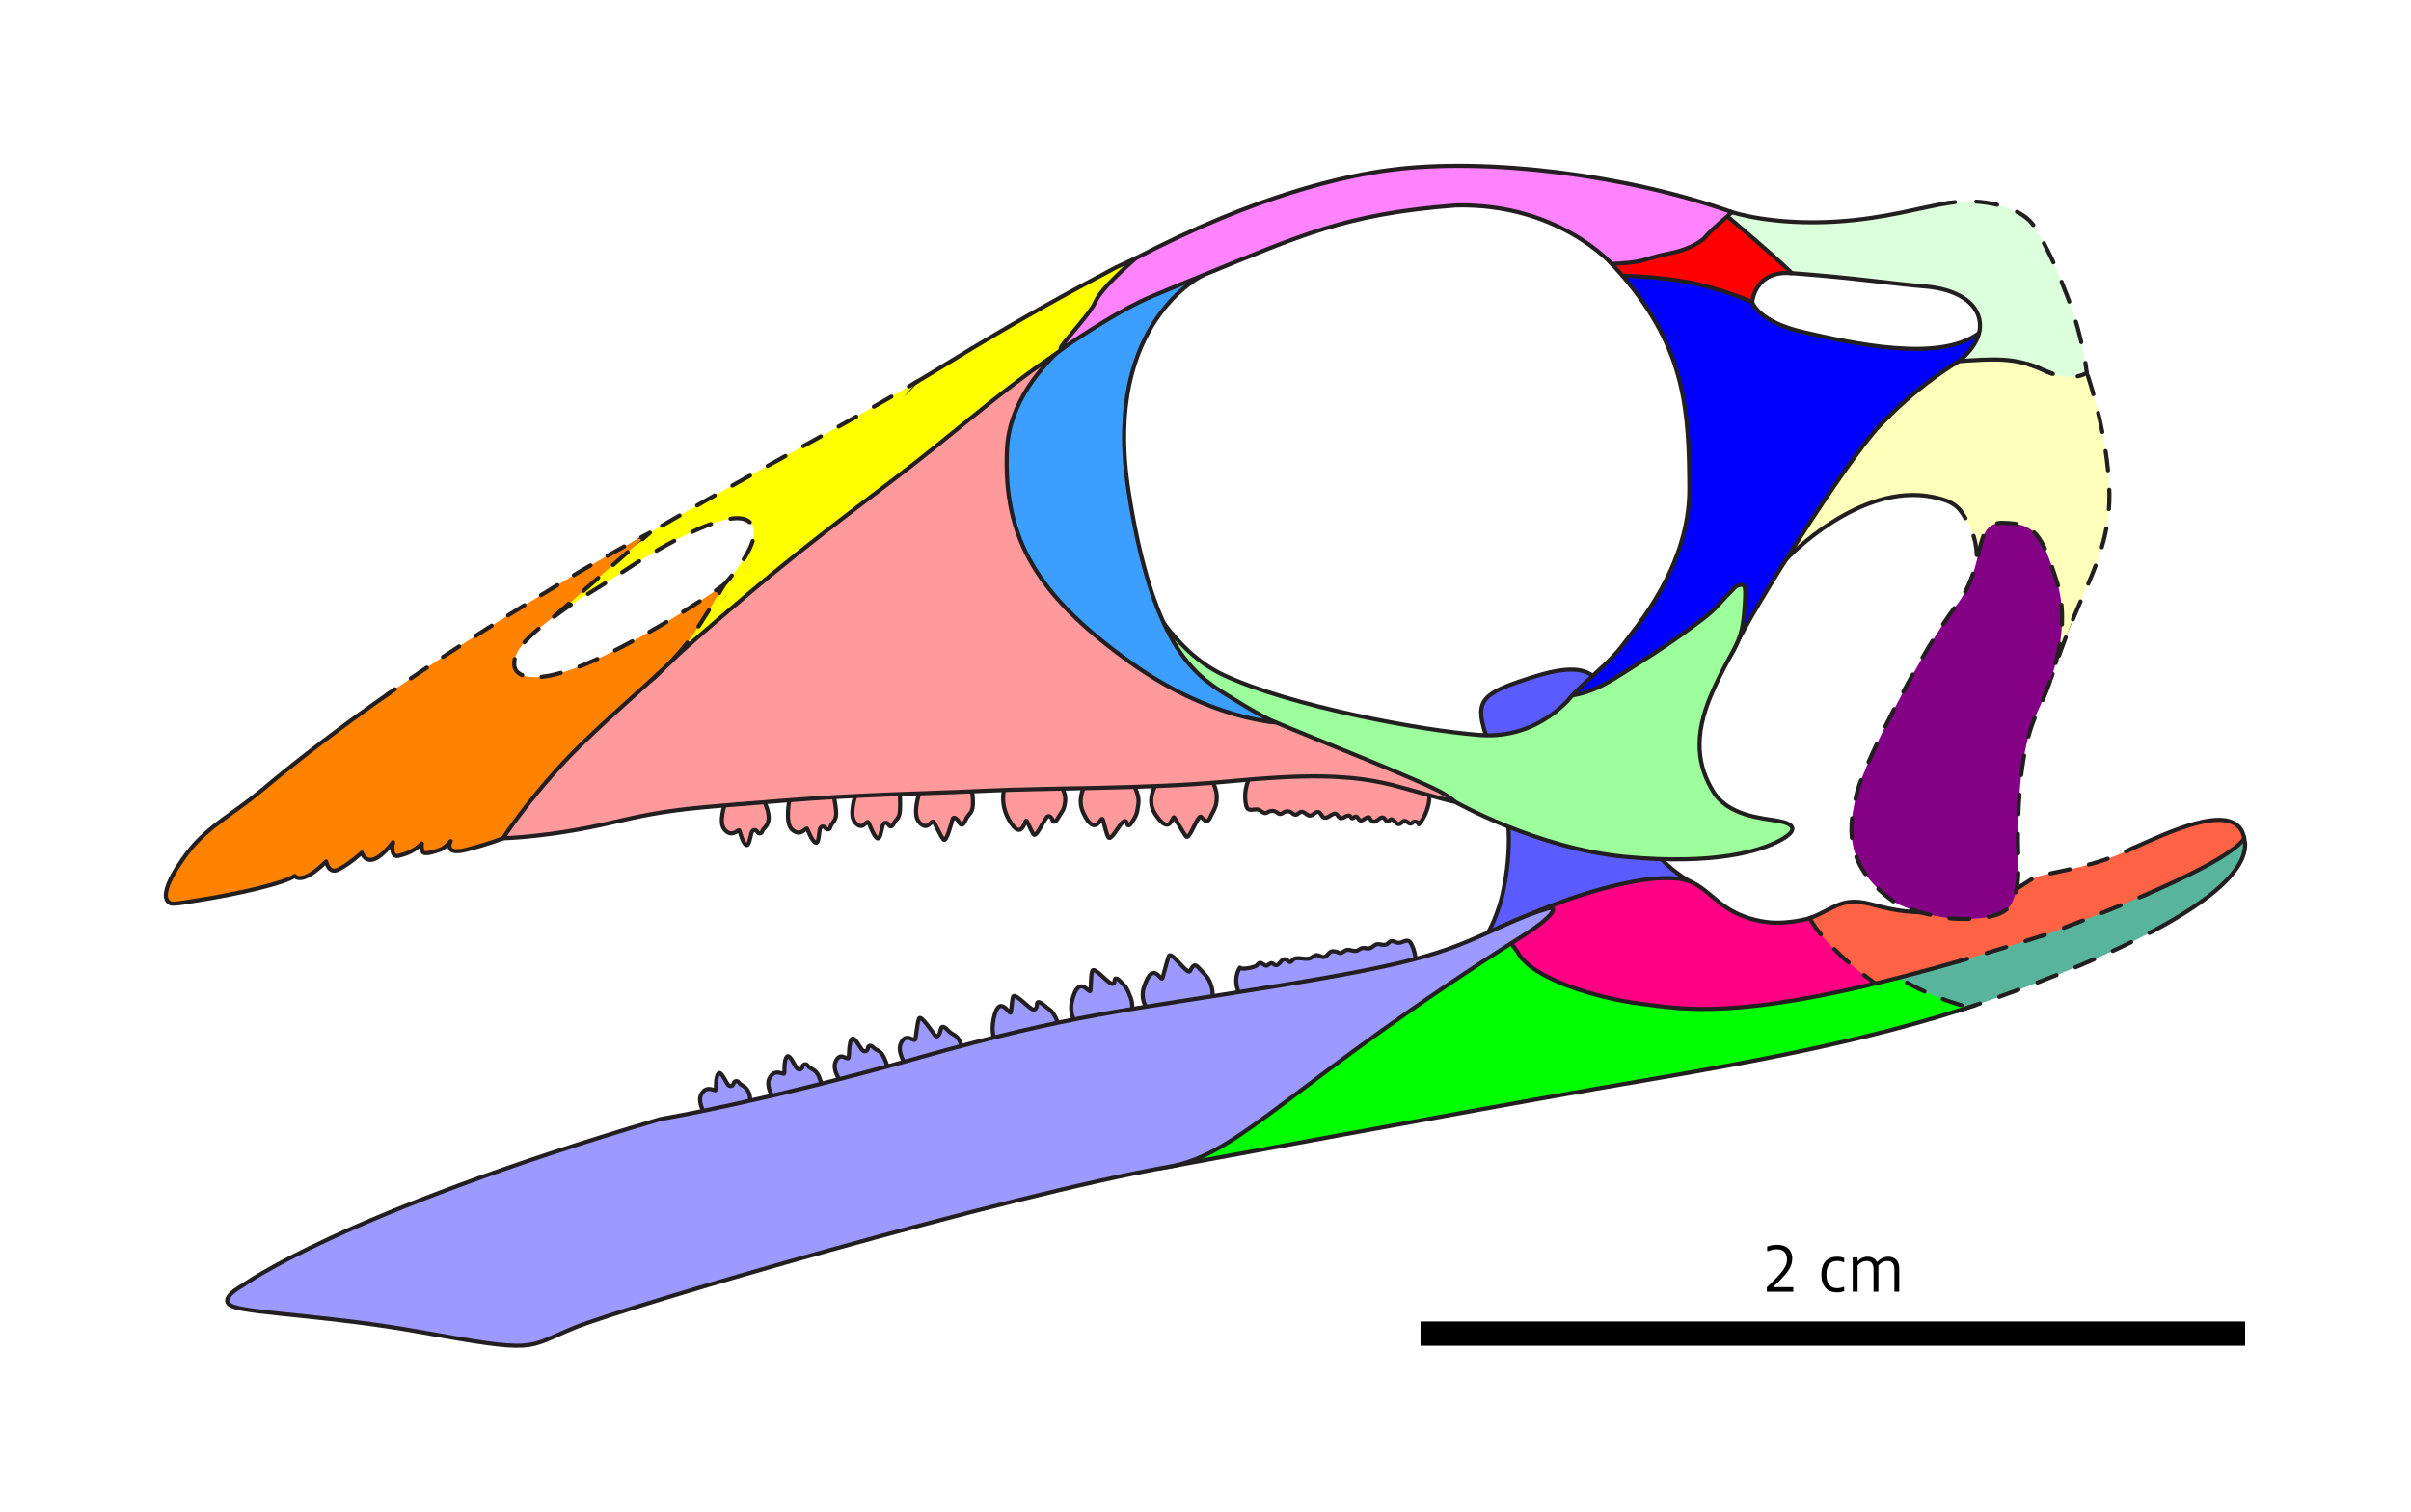 <?xml version="1.0" encoding="UTF-8"?>
<svg id="FINAL" xmlns="http://www.w3.org/2000/svg" viewBox="0 0 731.58 458.722">
  <defs>
    <style>
      .cls-1 {
        fill: red;
      }

      .cls-1, .cls-2, .cls-3, .cls-4, .cls-5, .cls-6, .cls-7, .cls-8, .cls-9, .cls-10, .cls-11, .cls-12, .cls-13, .cls-14, .cls-15, .cls-16, .cls-17, .cls-18, .cls-19, .cls-20, .cls-21, .cls-22, .cls-23, .cls-24, .cls-25, .cls-26, .cls-27, .cls-28, .cls-29, .cls-30, .cls-31, .cls-32, .cls-33, .cls-34, .cls-35, .cls-36 {
        stroke: #231f20;
        stroke-linecap: round;
        stroke-linejoin: round;
        stroke-width: 1.25px;
      }

      .cls-2 {
        fill: #ff0084;
      }

      .cls-37 {
        fill: #fff;
      }

      .cls-3 {
        stroke-dasharray: 0 0 6.304 6.304;
      }

      .cls-3, .cls-6, .cls-8, .cls-10, .cls-13, .cls-14, .cls-18, .cls-20, .cls-21, .cls-23, .cls-25, .cls-26, .cls-27, .cls-28, .cls-30, .cls-31, .cls-32, .cls-34, .cls-36 {
        fill: none;
      }

      .cls-4 {
        fill: #3c9eff;
      }

      .cls-5 {
        fill: blue;
      }

      .cls-6 {
        stroke-dasharray: 0 0 6.426 6.426;
      }

      .cls-7, .cls-38 {
        fill: #ff8200;
      }

      .cls-8 {
        stroke-dasharray: 0 0 5.936 5.936;
      }

      .cls-9 {
        fill: #9cff9c;
      }

      .cls-11 {
        fill: #ff82ff;
      }

      .cls-12, .cls-39 {
        fill: #dcffdc;
      }

      .cls-13 {
        stroke-dasharray: 0 0 6.144 6.144;
      }

      .cls-40, .cls-16, .cls-22 {
        fill: #ff6345;
      }

      .cls-14 {
        stroke-dasharray: 0 0 5.985 5.985;
      }

      .cls-15 {
        fill: #ff9a9c;
      }

      .cls-17, .cls-41 {
        fill: lime;
      }

      .cls-18 {
        stroke-dasharray: 0 0 5.93 5.93;
      }

      .cls-19 {
        fill: #9c9aff;
      }

      .cls-20 {
        stroke-dasharray: 0 0 5.011 5.011;
      }

      .cls-21 {
        stroke-dasharray: 0 0 5.11 5.11;
      }

      .cls-22, .cls-26 {
        stroke-dasharray: 0 0 6 6;
      }

      .cls-23 {
        stroke-dasharray: 0 0 6.197 6.197;
      }

      .cls-24, .cls-42 {
        fill: #ff0;
      }

      .cls-25 {
        stroke-dasharray: 0 0 5.952 5.952;
      }

      .cls-43 {
        fill: #840084;
      }

      .cls-27 {
        stroke-dasharray: 0 0 5.947 5.947;
      }

      .cls-28 {
        stroke-dasharray: 0 0 5.858 5.858;
      }

      .cls-29, .cls-44 {
        fill: #ffffbc;
      }

      .cls-30 {
        stroke-dasharray: 0 0 6.055 6.055;
      }

      .cls-31 {
        stroke-dasharray: 0 0 5.895 5.895;
      }

      .cls-32 {
        stroke-dasharray: 0 0 6.169 6.169;
      }

      .cls-33, .cls-45 {
        fill: #59b49c;
      }

      .cls-34 {
        stroke-dasharray: 0 0 5.415 5.415;
      }

      .cls-35 {
        fill: #5a5cff;
      }

      .cls-36 {
        stroke-dasharray: 0 0 5.649 5.649;
      }
    </style>
  </defs>
  <rect id="White" class="cls-37" width="731.58" height="458.722"/>
  <g id="Skull">
    <g id="Lower_jaw" data-name="Lower jaw">
      <path class="cls-35" d="m504.199,260.753c-7.924-9.358-13.297-21.039-14.135-32.584-1.733-23.886-6.051-28.739-25.593-22.503-19.542,6.236-16.65,8.077-10.134,27.676,5.117,15.392,3.678,28.62,1.595,38.072,0,0-2.188,9.714-6.809,15.182,0,0,27.259,5.499,48.575,1.406,21.316-4.093,25.533-10.398,17.384-19.261-6.795-3.311-10.884-7.987-10.884-7.987Z"/>
      <g>
        <g>
          <path class="cls-45" d="m597.937,305.504c2.463-.811,4.905-1.646,7.322-2.507,17.528-6.244,34.711-13.316,48.291-20.57,0,0,1.265-3.723,3.762-5.397s2.011-2.63,2.174-5.913-.961-4.277-3.959-3.272-5.813-1.243-5.813-1.243c-16.128,6.036-36.545,13.139-56.386,18.541,0,0-.158,6.195-1.189,8.479-1.031,2.283-.127,4.298.506,6.552s5.292,5.332,5.292,5.332Z"/>
          <g>
            <path class="cls-10" d="m595.543,303.696c1.238,1.045,2.394,1.808,2.394,1.808.952-.313,1.9-.63,2.845-.951"/>
            <path class="cls-23" d="m606.631,302.506c17.051-6.122,33.693-13.015,46.918-20.079,0,0,1.265-3.723,3.762-5.397,2.497-1.674,2.011-2.63,2.174-5.913.163-3.283-.961-4.277-3.959-3.272-.022.008-.045.015-.067.022"/>
            <path class="cls-10" d="m652.399,267.9c-1.572-.41-2.686-1.299-2.686-1.299-.922.345-1.858.694-2.807,1.045"/>
            <path class="cls-18" d="m641.341,269.685c-12.844,4.656-27.581,9.642-42.26,13.848"/>
            <path class="cls-10" d="m596.22,284.344c-.965.27-1.929.536-2.892.798,0,0-.034,1.336-.174,2.996"/>
            <path class="cls-36" d="m592.116,293.671c-.995,2.262-.1,4.264.529,6.501.137.489.464,1.016.891,1.543"/>
          </g>
        </g>
        <path class="cls-33" d="m653.069,282.682l.48-.256c16.775-8.961,28.053-18.199,27.69-26.493l-.299-1.722s-12.82,5.501-31.227,12.39l-1.227.458"/>
        <path class="cls-33" d="m594.665,284.775l-1.337.366c-7.035,1.915-13.998,3.617-20.671,4.982l-6.407.649.517,2.977,4.484,5.176,22.747,7.85,3.37-1.095,1.74-.564"/>
      </g>
      <g>
        <path class="cls-41" d="m595.699,306.232c-37.518,12.071-79.576,18.648-111.698,24.231-34.881,6.062-129.188,23.59-129.188,23.59-18.749,3.475,5.799-10.87,12.304-19.665,6.483-8.765,51.696-20.868,90.637-49.879,0,0,8.749-3.784,10.492,2.521,1.744,6.305,45.664,12.241,93.396,5.065,3.094-.465,3.862-.076,7.13-.724,0,0,9.668,9.281,28.596,14.31l-1.669.552Z"/>
        <path class="cls-17" d="m597.368,305.68l-1.669.552c-37.518,12.071-79.576,18.648-111.698,24.231-34.881,6.062-129.188,23.59-129.188,23.59-18.749,3.475,5.799-10.87,12.304-19.665,6.483-8.765,51.696-20.868,90.637-49.879,0,0,8.749-3.784,10.492,2.521,1.744,6.305,45.664,12.241,93.396,5.065,3.094-.465,3.862-.076,7.13-.724l-16.941,4.861"/>
        <path class="cls-26" d="m568.772,291.37s9.668,9.281,28.596,14.31"/>
      </g>
      <path class="cls-2" d="m549.151,278.627c-2.992.905-8.668,1.827-13.228,1.176-4.641-.663-8.835-2.113-12.693-4.798-3.209-2.233-5.883-5.248-9.4-7.035-2.16-1.098-4.506-1.393-6.894-1.475-3.656-.126-7.329.331-10.92.98-14.224,2.572-27.944,8.152-41.091,13.988l5.518,7.398c4.065,8.052,24.052,14.133,38.083,15.841,10.421,1.268,25.096,4.418,67.5-5.513l2.933-.772s3.519-1.622,4.22-1.939,1.758-3.178,1.758-3.178c0,0-24.096-15.294-24.876-15.006s-.911.332-.911.332Z"/>
      <g>
        <path class="cls-19" d="m428.76,296.364c1.234-3.158,1.049-6.825-.496-9.846-.179-.349-.392-.708-.74-.897-.975-.531-2.098.579-3.21.51-.844-.052-1.675-.782-2.438-.424-.27.126-.461.368-.683.564-1.373,1.212-2.622-.318-3.984.53-.603.375-1.131.94-1.837,1.033-.643.085-1.293-.252-1.932-.143-.673.115-1.181.698-1.845.856-1.115.265-2.397-.711-3.362-.093-2.442,1.572-1.206.342-3.845.222-1.121-.051-1.604,1.665-2.721,1.779-.729.075-1.358-.587-2.09-.593-.728-.006-1.284.618-1.951.905-1.718.739-4.128-.739-5.411.612-.199.209-.368.487-.652.546-.433.09-.753-.37-1.125-.608-1.657-1.06-2.104,2.229-3.698,1.482-.308-.144-.54-.457-.878-.501-.582-.075-.962.671-1.543.749-.777.104-1.364-1.016-2.123-.819-.376.097-.584.48-.85.76-.562.593-4.66,1.433-5.118.656-1.754,2.764-1.418,6.652.784,9.083"/>
        <path class="cls-19" d="m215.211,340.268s-3.841-5.152-2.508-7.959c1.591-3.351,4.278-1.002,4.463-1.524.185-.522-.131-3.885.831-4.985.774-.884,2.058,2.156,2.758,3.192.7,1.036,1.703.569,1.836-.151.133-.72,1.053-1.16,1.664-.26.611.9,2.167.898,2.999,3.131,1.114,2.991-.267,7.303-.267,7.303"/>
        <path class="cls-19" d="m236.019,335.493s-3.959-5.238-2.615-8.115c1.603-3.434,4.364-1.051,4.55-1.586.185-.535-.16-3.969.816-5.099.785-.909,2.117,2.19,2.839,3.243.722,1.054,1.744.57,1.875-.167s1.068-1.192,1.698-.277c.63.916,2.478.997,3.342,3.273,1.159,3.049,1.665,7,1.665,7"/>
        <path class="cls-19" d="m256.572,330.428s-4.269-5.085-3.098-8.059c1.398-3.55,3.608-.449,4.005-1.35.23-.523.051-4.484.96-5.676.73-.958,2.247,2.102,3.031,3.129.785,1.027,1.777.486,1.864-.265s.636-1.384,1.898-.143c.803.79,2.03.696,3.031,2.949,1.34,3.019,2.37,6.942,2.37,6.942"/>
        <path class="cls-19" d="m276.61,325.803s-4.669-5.669-3.342-8.946c1.583-3.912,3.996-.46,4.444-1.452.26-.576.554-4.718,1.121-6.268.508-1.39,4.015,3.924,4.872,5.068.857,1.144,1.645-.979,1.749-1.809.104-.829.742-1.29,2.061.154,1.66,1.818,2.748,1.214,3.831,3.717,1.45,3.353,1.433,6.757,1.433,6.757"/>
        <path class="cls-19" d="m303.893,320.07s-3.663-4.256-2.443-10.586c1.644-8.525,4.924-1.201,5.263-2.234.197-.6.249-3.092.646-4.692.356-1.435,3.803,2.352,5.691,3.613,1.194.798,1.596-.645,1.61-1.481s.728-.864,2.195.435c1.846,1.635,1.999,1.093,3.344,3.469,1.802,3.183.25,6.308.25,6.308"/>
        <path class="cls-19" d="m330.164,314.828s-6.404-4.623-4.912-10.896c2.063-8.672,5.209-2.228,5.594-3.245.223-.591.076-4.37.545-5.953.42-1.419,3.295,1.973,5.125,3.314,1.158.849,1.611.588,1.663-.247.052-.834.293-1.419,1.701-.058,1.772,1.713,2.21,2.284,3.284,5.253,1.241,3.434-.801,7.524-.801,7.524"/>
        <path class="cls-19" d="m351.865,310.115s-6.743-4.336-4.765-10.477c2.735-8.49,5.14-1.763,5.604-2.749.269-.572,1.365-5.174,1.955-6.716.529-1.383,3.402,2.591,5.122,4.067,1.088.934,1.171.767,1.56.025.942-1.795,1.445-1.635,2.742-.171,1.632,1.842,2.739,2.435,3.577,5.476.969,3.518-.793,8.227-.793,8.227"/>
      </g>
      <path class="cls-19" d="m354.813,354.052c-49.047,8.557-164.923,42.512-180.41,48.831-15.487,6.32-10.579,7.843-47.849,1.152-25.183-4.52-49.409-5.456-55.453-7.429-6.044-1.973,2.502-6.482,2.502-6.482,0,0,29.309-21.721,126.755-50.513,0,0,31.525-5.343,78.382-18.619,46.857-13.276,62.08-14.159,109.288-21.863,44.544-7.269,50.872-10.41,66.899-17.669,6.887-3.119,10.774-4.611,14.561-5.685,4.104-1.164.888,2.991-6.45,7.622-71.441,45.095-86.368,66.839-108.224,70.652Z"/>
      <g>
        <g>
          <path class="cls-40" d="m571.161,296.042c6.855-1.67,18.774-7.511,22.862-4.224,8.577-2.454,16.711-4.952,27.031-8.282,12.846-4.808,22.936-8.904,30.862-12.371-.545-4.464,25.665-16.548,25.665-16.548-.145-.849-1.538-1.733-1.538-1.733-4.219-8.015-23.541,9.856-28.21,4.243-2.478,1.124-4.676,2.117-6.395,2.783-10.319,3.996-20.142,4.883-23.896,6.399-3.753,1.516-10.084,8.464-24.425,10.062-.479.053-.95.102-1.412.147.395,7.722-22.116-2.072-30.076-.311-3.346.74-5.238,2.301-8.993,3.558,0,0,1.207,4.711,17.438,16.467l1.087-.189Z"/>
          <g>
            <path class="cls-10" d="m591.228,290.86c1.125.088,2.08.383,2.795.958.965-.276,1.924-.553,2.882-.831"/>
            <path class="cls-32" d="m602.819,289.24c5.632-1.691,11.463-3.518,18.235-5.703,10.001-3.743,18.333-7.055,25.272-9.975"/>
            <path class="cls-10" d="m649.167,272.356c.944-.405,1.86-.802,2.749-1.19-.084-.686.464-1.552,1.452-2.526"/>
            <path class="cls-20" d="m657.316,265.557c4.522-3.044,10.92-6.376,15.31-8.554"/>
            <path class="cls-10" d="m674.873,255.903c1.665-.805,2.708-1.286,2.708-1.286-.145-.849-1.538-1.733-1.538-1.733-.102-.194-.213-.373-.332-.537"/>
            <path class="cls-34" d="m670.792,250.907c-5.113.828-12.407,5.5-17.605,6.922"/>
            <path class="cls-10" d="m650.514,258.239c-1.12-.012-2.039-.34-2.682-1.112-.958.434-1.874.849-2.736,1.233"/>
            <path class="cls-14" d="m639.551,260.609c-9.612,3.408-18.486,4.276-22.01,5.7-3.334,1.347-8.701,6.979-19.909,9.341"/>
            <path class="cls-10" d="m594.685,276.171c-.512.074-1.035.141-1.568.2-.479.053-.95.102-1.412.147.062,1.215-.442,1.996-1.368,2.457"/>
            <path class="cls-21" d="m585.302,279.434c-7.183-.637-18.5-4.372-23.673-3.228-1.483.328-2.68.817-3.88,1.37"/>
            <path class="cls-10" d="m555.427,278.66c-.833.375-1.739.752-2.792,1.104,0,0,.203.794,1.566,2.544"/>
            <path class="cls-30" d="m558.33,286.729c1.733,1.637,3.987,3.588,6.919,5.879"/>
            <path class="cls-10" d="m567.658,294.452c.766.574,1.57,1.167,2.416,1.78l1.087-.189c.576-.14,1.188-.31,1.828-.502"/>
            <path class="cls-3" d="m578.974,293.56c3.116-1.056,6.345-2.096,9.109-2.524"/>
          </g>
        </g>
        <path class="cls-40" d="m593.116,276.371c-21.228,2.364-25.164-4.204-33.308-2.404-3.346.74-6.902,3.402-10.657,4.66,0,0,1.494,3.355,6.931,8.901,2.977,3.036,7.135,6.73,12.878,10.889l1.087-.189c7.32-1.784,15.551-3.975,24.543-6.572"/>
        <path class="cls-16" d="m568.96,298.417l1.087-.189c7.32-1.784,15.551-3.975,24.543-6.572"/>
        <path class="cls-16" d="m593.116,276.371c-21.228,2.364-25.164-4.204-33.308-2.404-3.346.74-6.902,3.402-10.657,4.66"/>
        <path class="cls-16" d="m650.624,271.727c30.256-13.108,30.316-17.517,30.316-17.517-.145-.849-.631-1.944-.631-1.944-4.37-8.302-22.468.34-33.663,5.397"/>
        <path class="cls-22" d="m549.151,278.627s1.494,3.355,6.931,8.901c2.977,3.036,7.135,6.73,12.878,10.889"/>
      </g>
    </g>
    <g id="Upper_jaw" data-name="Upper jaw">
      <g>
        <path class="cls-15" d="m220.05,243.758s-2.146,5.745-.201,7.991c2.322,2.682,4.151-.18,4.456.254.304.434.896,3.619,2.058,4.386.935.616,1.308-2.521,1.673-3.657s1.4-.965,1.709-.334c.309.63,1.26.799,1.58-.189s1.735-1.388,1.908-3.663c.232-3.048-2.15-6.67-2.15-6.67"/>
        <path class="cls-15" d="m239.589,242.38s-1.515,7.275.714,9.336c2.661,2.46,4.195-.652,4.553-.245.358.407,1.319,3.574,2.586,4.221,1.019.52,1.043-2.708,1.286-3.903.243-1.195,1.312-1.138,1.697-.533.385.605,1.37.669,1.584-.371.213-1.04,1.796-1.782,1.714-4.112-.109-3.121-1.119-6.805-1.119-6.805"/>
        <path class="cls-15" d="m259.671,241.05s-2.21,6.234-.208,8.546c2.391,2.759,3.355-.746,3.999-.059.374.399,1.495,4.033,2.688,4.818.959.632,1.319-2.615,1.685-3.792.366-1.178,1.424-1.006,1.744-.356.32.65,1.013,1.046,1.735-.477.459-.97,1.581-1.276,1.743-3.63.216-3.153-.136-7.024-.136-7.024"/>
        <path class="cls-15" d="m279.12,240.159s-2.455,6.768-.24,9.325c2.645,3.052,3.711-.825,4.423-.066.413.441,1.979,4.102,2.974,5.33.891,1.101,2.349-4.803,2.753-6.106.405-1.303,1.776.376,2.13,1.095s1.069.938,1.791-.78c.909-2.163,2.07-1.953,2.249-4.558.239-3.488-.848-6.567-.848-6.567"/>
        <path class="cls-15" d="m304.981,238.372s-1.932,4.993,1.147,10.349c4.147,7.213,4.773-.44,5.4.39.364.482,1.194,2.724,2.052,4.051.769,1.19,2.655-3.312,3.944-5.04.815-1.094,1.627.089,1.903.842.276.753.922.557,1.823-1.075,1.134-2.054,1.44-1.611,1.894-4.181.608-3.443-1.76-5.793-1.76-5.793"/>
        <path class="cls-15" d="m330.982,235.479s-4.946,5.644-2.266,11.211c3.706,7.695,5.268,1.015,5.835,1.888.329.507.979,4.076,1.74,5.461.682,1.242,2.629-2.524,4.038-4.156.892-1.032,1.364-.881,1.585-.111.221.77.565,1.268,1.581-.295,1.278-1.968,1.564-2.593,1.937-5.593.431-3.47-2.303-6.88-2.303-6.88"/>
        <path class="cls-15" d="m352.094,236.098s-4.997,5.741-1.595,10.898c4.704,7.128,5.134.3,5.812,1.09.394.459,2.592,4.422,3.532,5.693.842,1.139,2.416-3.269,3.594-5.075.745-1.143.864-1.01,1.412-.425,1.326,1.413,1.74,1.136,2.537-.55,1.003-2.121,1.854-2.954,1.822-5.977-.038-3.496-2.87-7.387-2.87-7.387"/>
        <path class="cls-15" d="m432.286,239.031c3.06,1.286.611,8.823-1.785,11.12-.204-.712-1.198-1.047-1.792-.605-.159.118-.29.279-.472.357-.717.304-1.322-.856-2.098-.793-.639.052-.975.898-1.61.979-1.032.131-1.647-1.797-2.598-1.372-.315.141-.509.525-.853.562-.559.06-.733-.768-1.201-1.078-.992-.657-1.982,1.347-3.158,1.162-.607-.096-.948-.734-1.195-1.296-1.009-.388-2.031,1.406-2.95.838-.48-.296-.626-1.142-1.188-1.105-.476.032-.883.749-1.266.464-.132-.098-.168-.277-.253-.418-.311-.513-1.098-.348-1.618-.048s-1.133.685-1.669.415c-.452-.228-.599-.824-1.021-1.103-1.176-.779-2.602,1.566-3.877.961-.711-.337-.87-1.44-1.632-1.638-.909-.236-1.569,1.044-2.507,1.094-1.009.054-1.726-1.325-2.719-1.143-.629.116-1.044.838-1.683.864-.554.022-.964-.482-1.439-.769-.574-.347-1.328-.374-1.925-.069-.455.233-.866.653-1.375.616-.413-.03-.733-.354-1.083-.577-.706-.45-1.655-.491-2.397-.102-.265.139-.512.331-.806.389-.832.165-1.458-.76-2.266-1.02-1.065-.342-2.434.477-3.25-.287-.291-.272-.409-.679-.496-1.068-.749-3.363-.013-7.029,1.975-9.843,0,0,33.076-3.529,52.207,4.513Z"/>
      </g>
      <g>
        <path class="cls-29" d="m541.959,169.758s22.197-23.668,44.679-18.922c4.067.859,6.458,1.842,8.407,4.3.543.684,1.016.457,1.517,1.399,12.611-1.974,6.634,24.5,6.634,24.5,0,0,9.501,40.018,17.16,24.358,7.66-15.66,11.954-25.421,13.608-34.616,1.654-9.195-.841-16.012-2.464-27.769-4.575-33.138,1.712-29.903,1.712-29.903,0,0-2.466-5.134-12.615-6.504-10.149-1.37-8.597-1.662-15.682-.804s-12.504-.487-19.807,1.893-14.158,7.983-18.831,13.46-20.359,24.112-27.05,31.26c-6.691,7.148-4.12,28.116,2.732,17.348Z"/>
        <g>
          <path class="cls-44" d="m627.923,107.414c2.868.511,5.289,5.691,5.289,5.691,0,0,6.06,17.232,6.807,35.009.498,11.858-2.955,21.218-6.697,29.778-4.58,10.478-6.457,14.8-10.886,27.759-1.348,3.943-11.05,15.136-16.368,9.933,0,0-8.303-29.583-6.714-39.83,1.589-10.247-.727-15.432-4.591-21.033"/>
          <g>
            <path class="cls-10" d="m627.923,107.414c.901.161,1.758.782,2.51,1.559"/>
            <path class="cls-31" d="m633.498,113.954c1.21,3.673,5.872,18.711,6.521,34.161.498,11.858-2.955,21.218-6.697,29.778-4.58,10.478-6.457,14.8-10.886,27.759-1.348,3.943-11.05,15.137-16.368,9.933,0,0-8.303-29.583-6.714-39.83,1.108-7.146.317-11.831-1.574-15.911"/>
            <path class="cls-10" d="m596.392,157.24c-.503-.842-1.049-1.675-1.63-2.517"/>
          </g>
        </g>
      </g>
      <path class="cls-5" d="m531.667,91.643s1.606,5.978,15.822,9.21c14.216,3.232,40.923,9.326,53.039.204,0,0,2.727-3.201,1.2.971-1.527,4.172-3.196,5.011-7.356,7.577s-13.463,8.493-23.92,19.467c-10.456,10.974-39.225,56.821-43.623,66.628-4.398,9.808-17.7,19.888-33.248,21.138s-20.776-1.17-16.538-5.778,11.419-9.958,15.36-15.308,20.341-23.815,20.22-47.608c-.121-23.794-1.245-42.191-20.299-64.466,0,0-1.912-2.97,12.197-.81s26.878,6.083,27.145,8.774Z"/>
      <path class="cls-9" d="m441.413,243.276s25.069,14.283,52.032,16.78,40.862-1.836,46.766-5.066,3.967-5.061-.843-5.896c-4.81-.834-15-1.525-19.508-8.869s-6.358-16.406-.348-30.031c6.01-13.625,8.859-14.223,9.684-23.808s.285-9.106-1.609-8.792c-.802.133-1.548,1.1-2.081,1.634-1.338,1.343-2.699,2.733-3.938,4.166-2.626,3.039-6.22,5.425-9.454,7.835-6.64,4.949-13.627,9.228-20.599,13.672-4.681,2.983-8.967,5.239-14.471,6.159,0,0-9.872,13.332-27.867,12.007s-57.77-8.826-77.855-18.187c-13.963-6.508-21.605-21.141-21.605-21.141,0,0,4.995,22.122,14.721,29.179,9.726,7.057,30.338,16.658,41.973,17.988,11.635,1.33,35.001,12.368,35.001,12.368Z"/>
      <path class="cls-15" d="m152.628,254.392s14.128-.31,32.978-4.754,25.199-4.406,50.39-6.513c25.191-2.107,45.743-2.293,63.403-3.163,17.66-.869,49.099-.537,72.377-2.735,23.278-2.198,38.266-2.636,53.48,1.745,10.832,3.022,15.287,4.332,16.157,4.304-.751-.657-.843-.869-3.228-2.36-5.425-3.391-39.137-16.648-51.101-21.706,0,0-4.465-.18-9.029-2.284s-32.15-17.81-43.278-37.142c-11.129-19.332,11.059-87.157-10.523-82.642-21.582,4.516-96.051,76.312-96.051,76.312l-41.279,36.787s-54.815,46.396-34.295,44.151Z"/>
      <path class="cls-4" d="m365.037,83.513s-30.384,14.161-22.704,64.748c7.68,50.587,21.755,57.49,31.372,63.513,10.157,6.361,13.379,7.435,13.379,7.435,0,0-20.017-.882-44.268-18.316-27.805-19.989-38.54-37.244-37.255-64.62s36.969-45.036,36.969-45.036c0,0,17.971-9.039,22.508-7.724Z"/>
      <g>
        <path class="cls-24" d="m338.719,81.099c-14.812,7.855-29.951,16.061-51.576,29.355-3.302,2.03-6.585,4.005-9.866,5.944-7.192,9.598-42.413,25.851-73.503,44.089,0,0-5.699,2.645-12.344,8.304s-11.12,8.176-3.3,2.908c9.769-6.581,34.914-19.872,41.384-15.395,6.469,4.477-4.984,19.313-4.984,19.313,0,0-13.707,14.026-16.938,18.182s-12.311,15.103-8.308,11.077c7.198-7.241,15.514-14.155,21.859-19.614,19.387-16.676,33.983-27.558,51.64-41.001,14.819-11.282,28.784-23.757,44.065-34.43,7.649-5.343,9.414-6.347,16.952-16.982,7.537-10.636,10.91-14.528,10.91-14.528l-5.992,2.777Z"/>
        <g>
          <path class="cls-42" d="m197.734,206.21c4.646-5.387,7.133-8.903,9.86-12.41,3.231-4.156,12.099-16.375,12.099-16.375,0,0,13.882-14.82,7.412-19.297-6.469-4.477-29.291,9.423-39.06,16.004-7.821,5.269-12.892,7.664-19.352,12.627-3.224,2.477,9.035-9.739,15.68-15.397,6.645-5.659,12.854-9.723,12.854-9.723,31.555-18.511,56.234-31.104,81.152-45.892"/>
          <g>
            <path class="cls-10" d="m197.734,206.21c.692-.803,1.337-1.564,1.941-2.29"/>
            <path class="cls-13" d="m203.518,199.125c1.485-1.919,2.752-3.624,4.075-5.326,3.231-4.156,12.099-16.375,12.099-16.375,0,0,13.882-14.82,7.412-19.297-6.469-4.477-29.291,9.423-39.06,16.004-7.821,5.269-12.892,7.664-19.352,12.627-3.224,2.477,9.035-9.739,15.68-15.397s12.854-9.723,12.854-9.723c29.347-17.215,52.746-29.313,75.922-42.817"/>
            <path class="cls-10" d="m275.796,117.272c.861-.506,1.721-1.014,2.582-1.525"/>
          </g>
        </g>
        <polygon class="cls-42" points="220.305 180.737 222.342 176.233 226.654 173.249 226.445 176.775 222.663 180.877 220.305 180.737"/>
      </g>
      <g>
        <path class="cls-43" d="m591.597,278.674s15.737,1.702,18.792-4.511,1.784-12.81,1.916-21.499c.132-8.688.614-25.413,5.733-36.234s10.502-26.104,5.975-40.312-6.647-17.276-16.227-17.461-4.595,12.771-14.288,25.24-27.456,46.71-29.95,56.409c-2.494,9.699-4.63,21.977,10.821,33.125,0,0,4.692,3.476,17.228,5.243Z"/>
        <path class="cls-25" d="m591.596,278.674s15.737,1.702,18.792-4.511,1.784-12.81,1.916-21.499.614-25.413,5.733-36.234c5.119-10.822,10.502-26.104,5.975-40.312-4.527-14.208-6.647-17.276-16.227-17.461-9.58-.185-4.595,12.771-14.288,25.24-9.692,12.469-27.456,46.71-29.95,56.409-2.494,9.699-4.63,21.977,10.821,33.125,0,0,4.692,3.476,17.228,5.243Z"/>
      </g>
      <g>
        <path class="cls-12" d="m525.528,64.38s12.119,4.087,31.716,2.864c15.1-.943,25.779-4.375,34.23-5.672,2.517-.386,1.808,1.597,3.987,1.712,9.498.5,16.934,2.327,19.552,6.703s5.796,16.884,8.512,20.69c0,0,7.049,8.348,7.328,19.266,0,0-7.593,1.883-8.319,3.369-.76-.266-1.562-.591-2.405-.985-8.793-4.103-15.571-3.397-25.756-2.723,0,0,7.04-5.124,6.404-11.641-.636-6.517-7.655-10.344-16.821-11.059-9.165-.715-21.498-2.641-40.259-4.011s-22.186-6.859-24.3-12.164,2.963-7.369,6.132-6.35Z"/>
        <g>
          <path class="cls-39" d="m590.253,61.771c2.994-.514,5.709-.8,8.236-.667,9.498.5,16.351,3.529,18.969,7.905,2.618,4.376,5.753,10.076,8.987,18.794,0,0,5.037,11.553,6.767,25.303,0,0-4.29,3.326-13.083-.777"/>
          <g>
            <path class="cls-10" d="m590.253,61.771c1.02-.175,2.009-.324,2.968-.439"/>
            <path class="cls-6" d="m599.639,61.178c8.901.676,15.309,3.634,17.819,7.831,2.618,4.376,5.753,10.076,8.987,18.794,0,0,3.612,8.286,5.77,19.175"/>
            <path class="cls-10" d="m632.784,110.136c.158.976.302,1.967.428,2.97,0,0-.919.713-2.778,1.071"/>
            <path class="cls-10" d="m622.915,113.443c-.873-.288-1.802-.655-2.787-1.115"/>
          </g>
        </g>
        <path class="cls-10" d="m615.596,110.568c1.467.453,2.968,1.031,4.532,1.76.843.393,1.644.718,2.405.985"/>
      </g>
      <path class="cls-1" d="m487.526,78.364s3.441,3.785,4.8,5.315c0,0,9.883.113,19.751,1.917s19.591,6.047,19.591,6.047c0,0,.835-9.755,12.029-8.749,0,0-3.041-3.341-20.824-18.294l-35.346,13.764Z"/>
      <path class="cls-11" d="m525.528,64.38c-31.434-11.203-74.205-16.684-103.721-12.81-13.882,1.822-40.216,7.536-77.096,26.753,0,0-10.577,8.92-12.374,13.332-1.797,4.412-14.993,17.431-8.926,13.405,6.067-4.026,16.999-11.277,25.904-15.04,5.055-2.136,9.89-4.145,14.537-6.028,30.965-12.548,44.16-19.053,77.905-21.647,30.906-.728,47.288,17.723,47.288,17.723,0,0,4.545-.151,7.584-.652,2.55-.42,4.779-1.512,9.803-2.487,4.759-.923,8.407-2.661,10.556-4.501,0,0,2.176-2.485,4.086-4.093,1.748-1.472,4.455-3.956,4.455-3.956Z"/>
      <g>
        <path class="cls-7" d="m186.543,169.269c-6.069,3.129-6.973,4.557-14.258,8.958-19.14,11.563-32.887,24.027-54.174,32.141-13.322,9.272-26.346,19.077-39.243,29.897-7.003,5.876-15.315,10.301-21.114,17.444-1.804,2.222-10.734,13.891-6.107,16.4.89.483,6.357-.583,7.307-.727,13.569-2.06,27.804-5.496,30.46-7.569,0,0,1.942,3.185,9.553-4.377,0,0,.72,4.008,3.778,2.423,3.654-1.894,7.038-5.105,7.038-5.105,0,0,1.905,6.678,9.482-3.188,0,0-1.147,4.962,1.887,4.119,1.979-.55,3.93-1.138,6.284-3.165,1.29-1.111,0-.725.784,1.88.202.671,1.439.895,5.493-.612,1.43-.532,3.05-2.547,3.05-2.547,0,0-2.349,4.428,4.645,2.656,6.995-1.772,11.22-3.504,11.22-3.504,0,0,9.711-14.94,24.452-29.155,9.088-8.763,16.713-15.264,22.46-20.596-3.33-3.637,13.485-20.207,13.485-20.207,0,0-8.518,6.064-28.674,15.993s-29.962,6.444-30.232,2.297c-.201-3.081.829-8.114,11.435-15.97,0,0,20.988-17.485,20.989-17.485Z"/>
        <g>
          <path class="cls-38" d="m198.333,205.754c4.146-3.796,7.409-7,9.655-9.97,5.274-6.976,11.705-18.36,11.705-18.36,0,0-15.374,11.236-35.53,21.165-20.156,9.929-27.837,7.431-28.107,3.284-.201-3.081,1.422-6.878,12.028-14.734,0,0,29.143-25.499,29.144-25.5-6.069,3.129-16.791,9.083-24.076,13.484-19.41,11.725-37.866,23.254-55.787,35.765"/>
          <g>
            <path class="cls-10" d="m198.333,205.754c.764-.699,1.497-1.379,2.2-2.04"/>
            <path class="cls-8" d="m204.758,199.54c1.238-1.307,2.317-2.551,3.229-3.757,2.985-3.949,6.341-9.309,8.691-13.218"/>
            <path class="cls-10" d="m218.192,180.018c.934-1.592,1.5-2.594,1.5-2.594,0,0-.863.631-2.449,1.726"/>
            <path class="cls-27" d="m212.307,182.463c-6.408,4.191-16.475,10.377-28.145,16.126-20.156,9.929-27.837,7.431-28.107,3.284-.201-3.081,1.422-6.878,12.028-14.734,0,0,16.467-14.408,24.645-21.564"/>
            <path class="cls-10" d="m194.97,163.614c1.408-1.232,2.257-1.975,2.257-1.975-.809.417-1.701.884-2.656,1.392"/>
            <path class="cls-28" d="m189.417,165.816c-5.4,2.962-11.553,6.46-16.267,9.307-17.654,10.665-34.518,21.167-50.909,32.392"/>
            <path class="cls-10" d="m119.828,209.177c-.822.568-1.643,1.139-2.464,1.711"/>
          </g>
        </g>
        <path class="cls-7" d="m197.466,206.545c.187-.171,1.239-1.132,1.422-1.301,3.883-3.575,6.956-6.624,9.1-9.46"/>
      </g>
    </g>
  </g>
  <g id="Scale">
    <rect id="MHNM_ARG_37" data-name="MHNM−ARG 37" x="431.037" y="401.032" width="250.211" height="7.358"/>
    <g>
      <path d="m536.122,390.636c5.177-4.856,6.119-6.541,6.119-8.428,0-2.187-1.264-3.09-3.109-3.09-.883,0-1.706.2-2.608.562h-.302v-1.385c.964-.36,1.967-.541,2.97-.541,2.789,0,4.636,1.425,4.636,4.214,0,2.688-1.706,4.735-5.779,8.548v.08h6.1v1.404h-8.025v-1.364Z"/>
      <path d="m559.594,390.536v1.265c-.542.221-1.264.4-2.187.4-2.689,0-4.735-1.604-4.735-5.417s2.046-5.418,4.735-5.418c.923,0,1.645.181,2.187.401v1.265h-.301c-.421-.201-1.084-.382-1.826-.382-1.826,0-3.271,1.023-3.271,4.134s1.444,4.133,3.271,4.133c.742,0,1.405-.18,1.826-.381h.301Z"/>
      <path d="m562.181,381.567h1.465v1.063l.08.06c.782-.843,1.846-1.324,2.97-1.324,1.345,0,2.308.603,2.829,1.565h.101c.902-.983,2.066-1.565,3.351-1.565,1.646,0,3.311.923,3.311,3.572v7.062h-1.465v-6.923c0-1.766-.942-2.407-2.066-2.407-1.104,0-2.087.481-2.789,1.425v7.905h-1.465v-6.923c0-1.766-.942-2.407-2.066-2.407-1.104,0-2.087.481-2.789,1.425v7.905h-1.465v-10.434Z"/>
    </g>
  </g>
</svg>